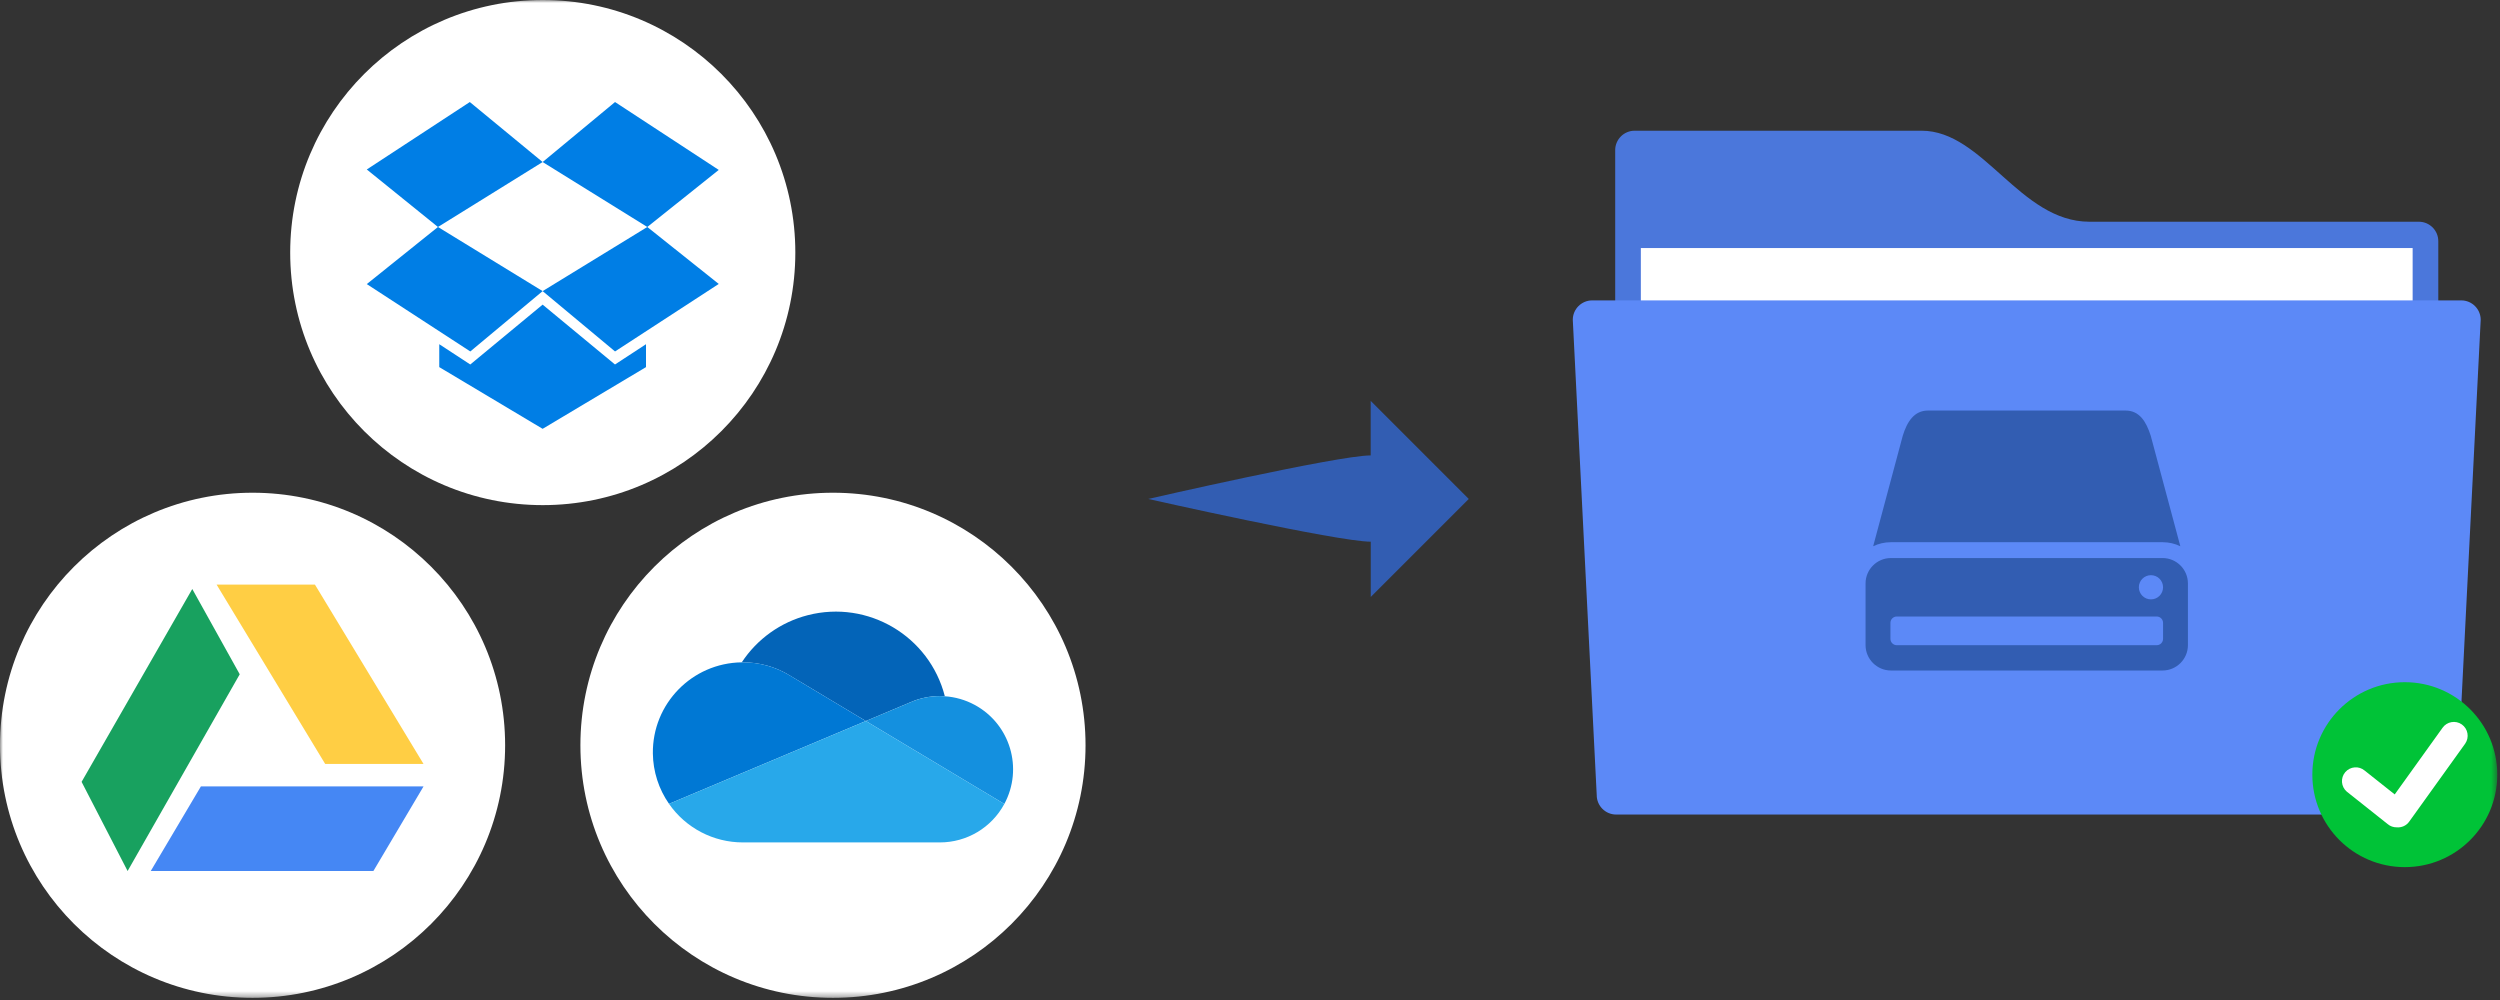 <svg width="100%" height="100%" viewBox="0 0 425 170" version="1.1" xmlns="http://www.w3.org/2000/svg" xmlns:xlink="http://www.w3.org/1999/xlink" preserveAspectRatio="none"><rect x="0" y="0" width="425" height="170" fill="#333333" stroke="none"/><title>A85A65AF-B83B-4B80-8536-FBC54D25983F</title><desc>Created with sketchtool.</desc><defs><polygon id="path-1" points="0 169.634 424.538 169.634 424.538 0 0 0"/></defs><g id="Layout" stroke="none" stroke-width="1" fill="none" fill-rule="evenodd"><g id="accueil_kDrive" transform="translate(-757, -1309)"><g id="fonctionalite-4" transform="translate(735, 1309)"><g id="accueil-fonctionnalite-4" transform="translate(22, 0)"><path d="M411.214,126.65 L277.88,126.65 C276.067,126.65 274.584,125.167 274.584,123.355 L274.584,25.518 C274.584,23.705 276.067,22.222 277.88,22.222 L326.676,22.222 C337.182,22.222 343.384,37.695 355.205,37.695 L411.214,37.695 C413.027,37.695 414.509,39.177 414.509,40.991 L414.509,123.355 C414.509,125.167 413.027,126.65 411.214,126.65" id="Fill-1" fill="#4B77DB"/><mask id="mask-2" fill="white"><use xlink:href="#path-1"/></mask><polygon id="Fill-3" fill="#FFFFFF" mask="url(#mask-2)" points="278.944 101.472 410.149 101.472 410.149 42.168 278.944 42.168"/><path d="M414.352,138.472 L274.739,138.472 C272.927,138.472 271.444,136.989 271.444,135.177 L267.374,54.363 C267.374,52.551 268.857,51.067 270.671,51.067 L418.423,51.067 C420.236,51.067 421.719,52.551 421.719,54.363 L417.649,135.177 C417.649,136.989 416.166,138.472 414.352,138.472" id="Fill-5" fill="#5C89F7" mask="url(#mask-2)"/><path d="M367.639,92.175 C368.719,92.175 369.741,92.421 370.656,92.86 L365.631,74.098 C364.844,71.627 363.693,69.791 361.323,69.791 L327.769,69.791 C325.401,69.791 324.198,71.698 323.463,74.098 L318.438,92.86 C319.351,92.421 320.374,92.175 321.453,92.175 L367.639,92.175 Z" id="Fill-6" fill="#325DB2" mask="url(#mask-2)"/><path d="M365.662,101.896 C364.526,101.896 363.605,100.974 363.605,99.838 C363.605,98.701 364.526,97.781 365.662,97.781 C366.799,97.781 367.719,98.701 367.719,99.838 C367.719,100.974 366.799,101.896 365.662,101.896 L365.662,101.896 Z M367.719,108.606 C367.719,109.199 367.235,109.684 366.643,109.684 L322.449,109.684 C321.858,109.684 321.373,109.199 321.373,108.606 L321.373,105.883 C321.373,105.291 321.858,104.806 322.449,104.806 L366.643,104.806 C367.235,104.806 367.719,105.291 367.719,105.883 L367.719,108.606 Z M367.639,94.868 L321.453,94.868 C319.085,94.868 317.145,96.806 317.145,99.175 L317.145,109.677 C317.145,112.047 319.085,113.985 321.453,113.985 L367.639,113.985 C370.009,113.985 371.947,112.047 371.947,109.677 L371.947,99.175 C371.947,96.806 370.009,94.868 367.639,94.868 L367.639,94.868 Z" id="Fill-7" fill="#325DB2" mask="url(#mask-2)"/><path d="M424.538,131.692 C424.538,140.374 417.5,147.412 408.819,147.412 C400.136,147.412 393.098,140.374 393.098,131.692 C393.098,123.01 400.136,115.972 408.819,115.972 C417.5,115.972 424.538,123.01 424.538,131.692" id="Fill-8" fill="#00C337" mask="url(#mask-2)"/><path d="M418.501,123.148 C417.441,122.408 415.97,122.67 415.229,123.728 L407.102,135.051 L402.006,131.007 C401.022,130.167 399.533,130.285 398.693,131.268 C397.855,132.251 397.974,133.742 398.956,134.58 L405.908,140.099 C406.348,140.476 406.892,140.649 407.433,140.648 C408.245,140.72 409.075,140.379 409.572,139.666 L419.081,126.42 C419.821,125.36 419.56,123.888 418.501,123.148" id="Fill-9" fill="#FFFFFF" mask="url(#mask-2)"/><path d="M135.206,42.935 C135.206,66.648 115.984,85.871 92.271,85.871 C68.558,85.871 49.334,66.648 49.334,42.935 C49.334,19.223 68.558,0 92.271,0 C115.984,0 135.206,19.223 135.206,42.935" id="Fill-10" fill="#FFFFFF" mask="url(#mask-2)"/><polygon id="Fill-11" fill="#007EE5" mask="url(#mask-2)" points="92.247 49.49 104.555 59.747 122.187 48.27 110.042 38.588"/><polygon id="Fill-12" fill="#007EE5" mask="url(#mask-2)" points="62.354 48.294 79.951 59.747 92.247 49.49 74.452 38.588"/><polygon id="Fill-13" fill="#007EE5" mask="url(#mask-2)" points="79.868 17.346 62.354 28.811 74.452 38.588 92.247 27.545"/><polygon id="Fill-14" fill="#007EE5" mask="url(#mask-2)" points="122.187 28.887 104.556 17.346 92.248 27.545 110.042 38.588"/><polygon id="Fill-15" fill="#007EE5" mask="url(#mask-2)" points="92.247 51.787 79.946 61.963 74.675 58.516 74.675 62.409 92.247 72.9 109.82 62.409 109.82 58.516 104.549 61.963"/><path d="M184.541,126.699 C184.541,150.411 165.318,169.634 141.606,169.634 C117.893,169.634 98.669,150.411 98.669,126.699 C98.669,102.986 117.893,83.763 141.606,83.763 C165.318,83.763 184.541,102.986 184.541,126.699" id="Fill-16" fill="#FFFFFF" mask="url(#mask-2)"/><path d="M134.334,114.875 L134.334,114.874 L147.191,122.574 L154.851,119.35 C156.408,118.677 158.087,118.331 159.783,118.333 C160.067,118.333 160.346,118.347 160.623,118.365 C157.998,108.126 147.572,101.954 137.333,104.579 C132.722,105.761 128.715,108.621 126.099,112.599 L126.293,112.593 C129.135,112.588 131.919,113.379 134.334,114.875" id="Fill-17" fill="#0364B8" mask="url(#mask-2)"/><path d="M134.337,114.874 C131.92,113.378 129.135,112.588 126.293,112.592 L126.098,112.598 C117.646,112.703 110.881,119.642 110.987,128.093 C111.025,131.157 111.983,134.139 113.736,136.653 L125.068,131.883 L130.109,129.762 L141.329,125.04 L147.189,122.575 L134.337,114.874 Z" id="Fill-18" fill="#0078D4" mask="url(#mask-2)"/><path d="M160.623,118.365 C160.343,118.344 160.063,118.335 159.783,118.334 C158.088,118.333 156.409,118.678 154.853,119.352 L147.191,122.575 L149.412,123.904 L156.694,128.265 L159.87,130.168 L170.735,136.675 C173.993,130.626 171.732,123.083 165.683,119.824 C164.119,118.981 162.394,118.484 160.623,118.365" id="Fill-19" fill="#1490DF" mask="url(#mask-2)"/><path d="M159.871,130.168 L156.694,128.266 L149.413,123.903 L147.192,122.574 L141.331,125.039 L130.111,129.762 L125.069,131.882 L113.732,136.654 C116.591,140.765 121.284,143.215 126.294,143.211 L159.783,143.211 C164.358,143.213 168.565,140.702 170.735,136.674 L159.871,130.168 Z" id="Fill-20" fill="#28A8EA" mask="url(#mask-2)"/><path d="M85.871,126.699 C85.871,150.411 66.648,169.634 42.935,169.634 C19.223,169.634 0,150.411 0,126.699 C0,102.986 19.223,83.763 42.935,83.763 C66.648,83.763 85.871,102.986 85.871,126.699" id="Fill-21" fill="#FFFFFF" mask="url(#mask-2)"/><polygon id="Fill-22" fill="#4587F4" mask="url(#mask-2)" points="72.001 133.691 34.152 133.691 25.626 148.073 63.476 148.073"/><polygon id="Fill-23" fill="#FFCE44" mask="url(#mask-2)" points="72.001 129.873 53.54 99.383 36.821 99.383 55.283 129.873"/><polygon id="Fill-24" fill="#18A15F" mask="url(#mask-2)" points="21.693 148.073 40.753 114.627 32.687 100.128 13.871 132.916"/><path d="M233.017,77.421 L233.017,68.151 C238.551,73.685 244.188,79.321 249.69,84.823 C244.346,90.168 238.721,95.791 233.029,101.483 L233.029,92.087 C227.418,92.087 195.201,84.823 195.201,84.823 C195.201,84.823 227.418,77.421 233.017,77.421" id="Fill-25" fill="#325DB2" mask="url(#mask-2)"/></g></g></g></g></svg>